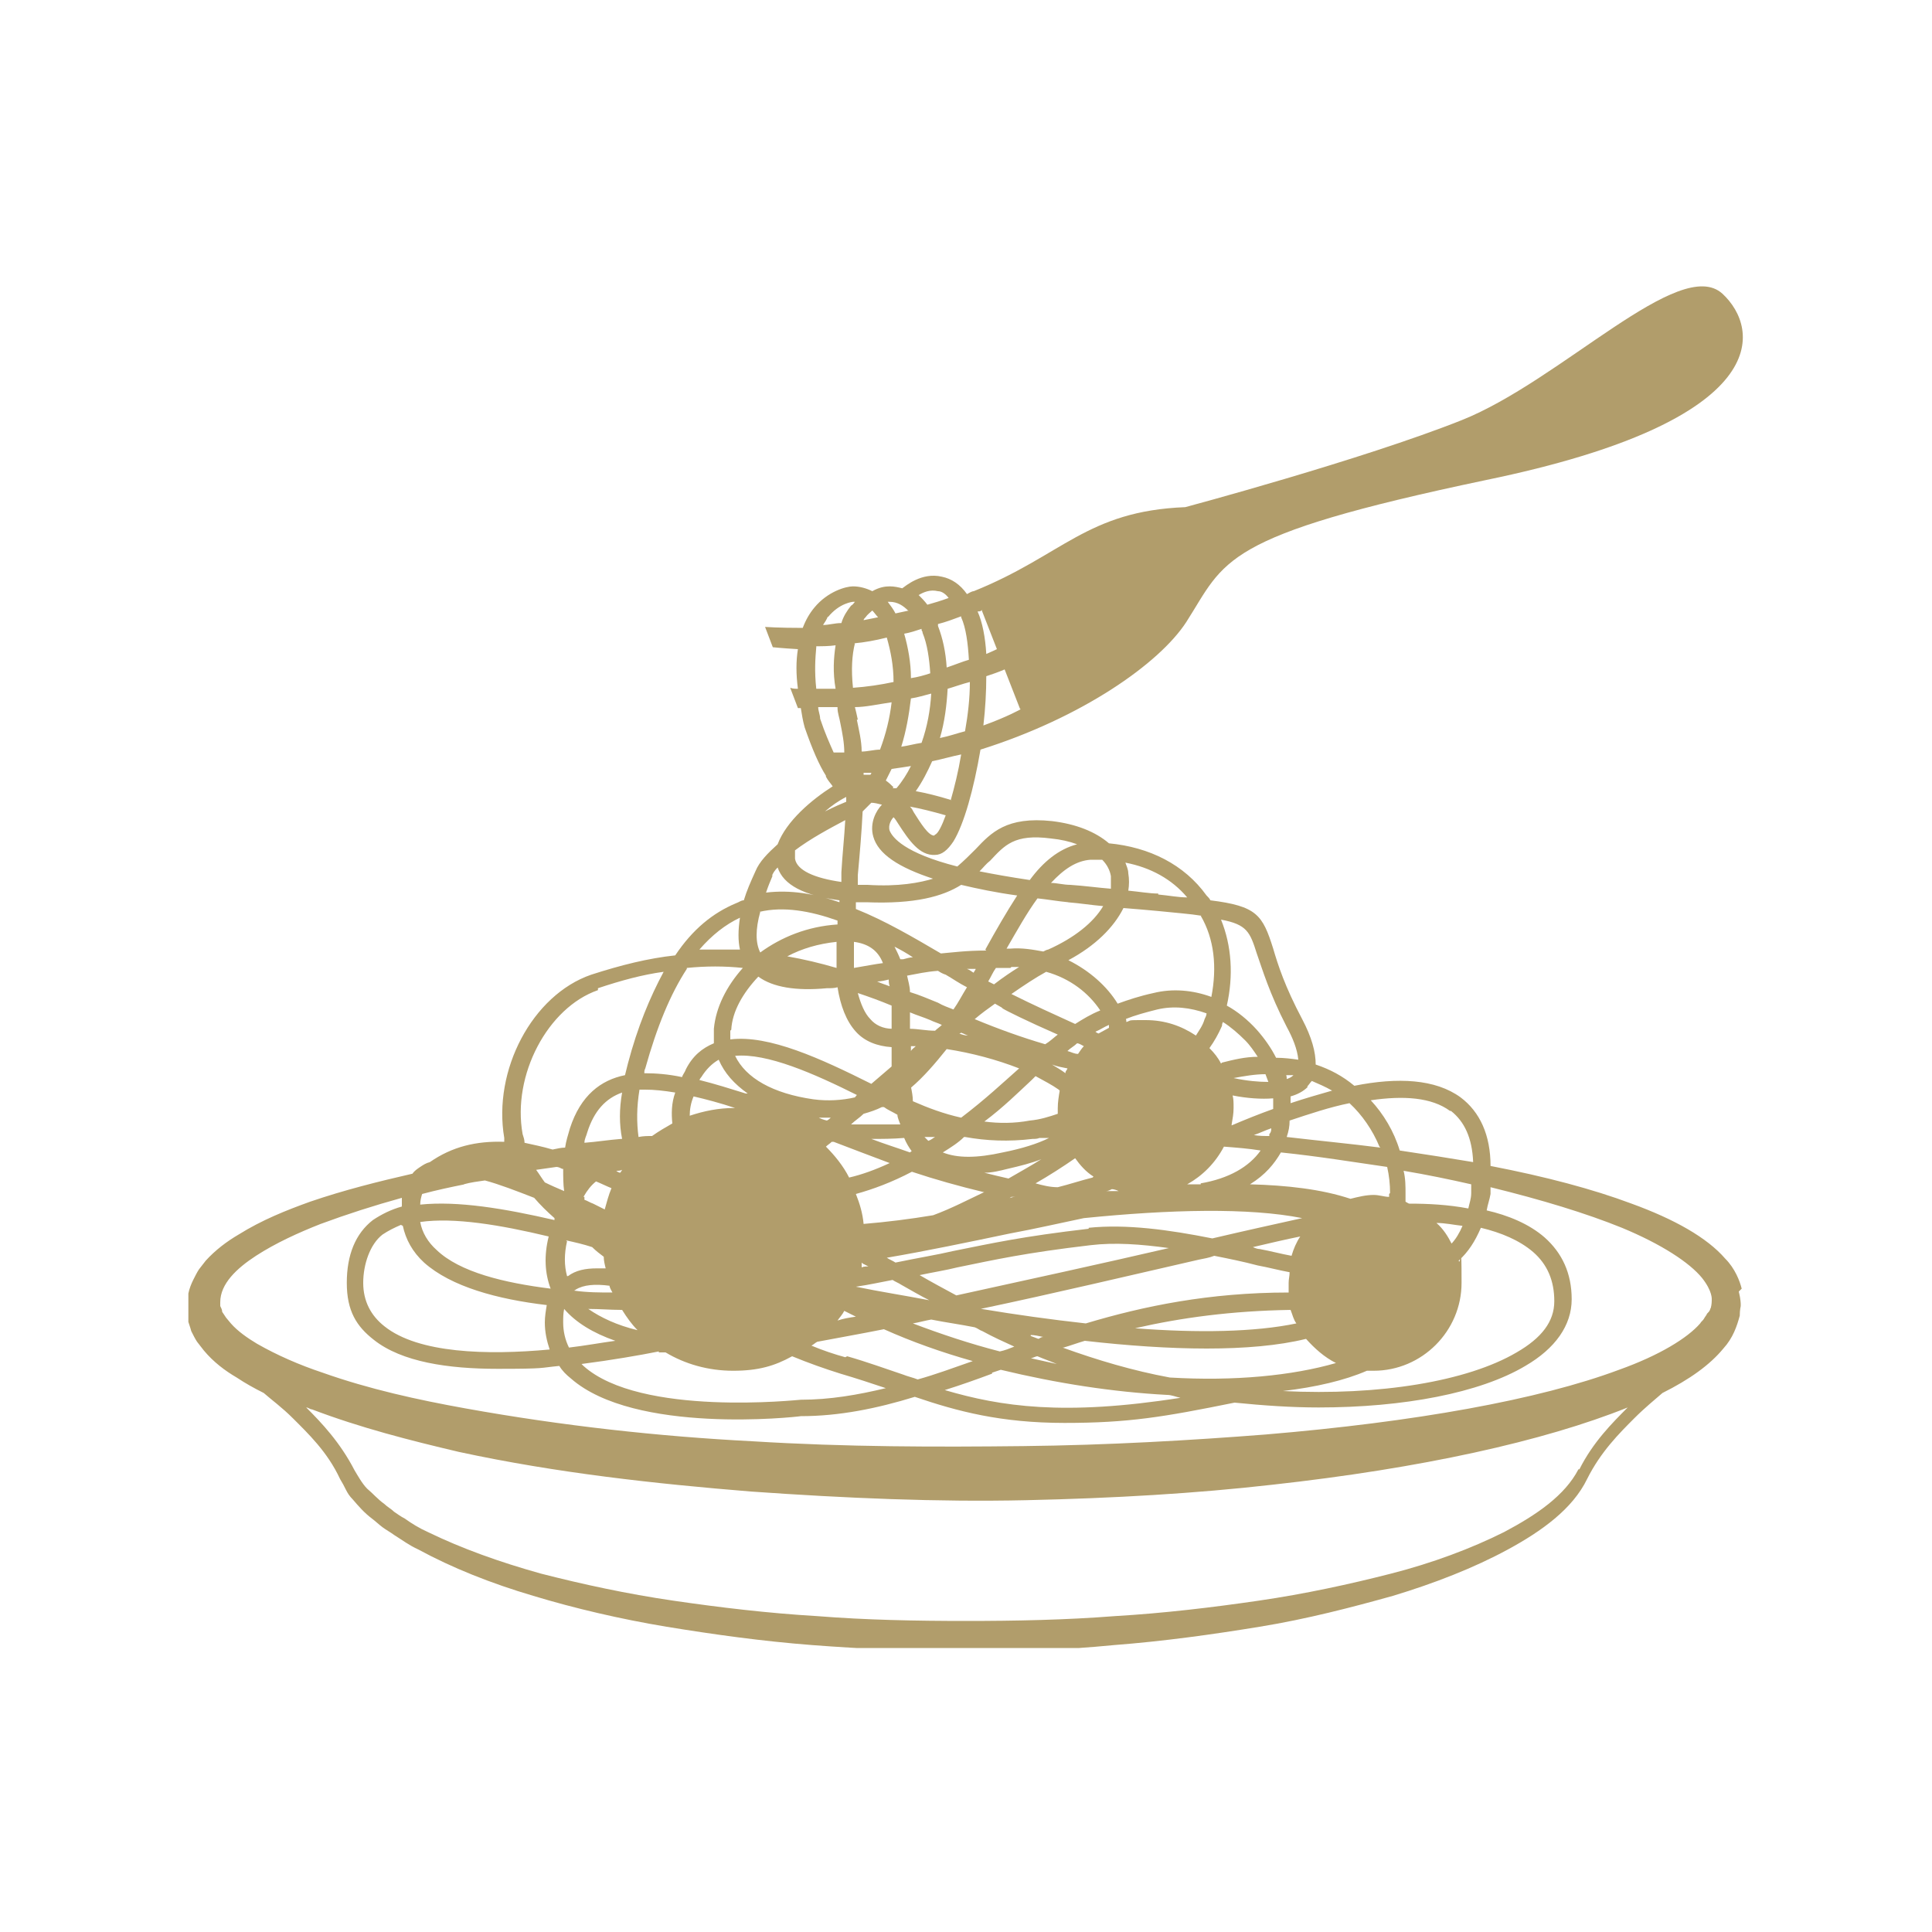<?xml version="1.0" encoding="UTF-8"?> <svg xmlns="http://www.w3.org/2000/svg" xmlns:xlink="http://www.w3.org/1999/xlink" id="Layer_1" data-name="Layer 1" version="1.1" viewBox="0 0 200 200"><defs><style> .cls-1 { fill: #b19d6b; } .cls-1, .cls-2 { stroke-width: 0px; } .cls-3 { clip-path: url(#clippath); } .cls-2 { fill: none; } </style><clipPath id="clippath"><rect class="cls-2" x="19.5" y="29.5" width="161" height="141.1"></rect></clipPath></defs><g class="cls-3"><path class="cls-1" d="M176.7,136c0,.1-.2.3-.3.5-.1.2-.3.3-.4.5-1.3,1.5-4.2,3.3-8.4,4.8-8.3,3.1-21.1,5.4-36.6,6.7-7.7.6-16.2,1.1-25.1,1.2-8.9.1-18.3.1-28-.5-9.7-.5-19.7-1.6-29.7-3.4-5-.9-10-2-14.8-3.7-2.4-.8-4.7-1.8-6.8-3-1-.6-2-1.3-2.7-2.1l-.5-.6-.4-.6c0-.2-.1-.4-.2-.6,0,0,0-.2,0-.3h0c0-.1,0-.2,0-.2,0,0,0-.2,0,.1,0-1.9,1.7-3.5,3.7-4.8,2-1.3,4.4-2.4,6.7-3.3,2.7-1,5.5-1.9,8.4-2.7,0,.3,0,.6,0,.9-1.1.3-2.1.8-3,1.4-1.8,1.4-2.7,3.6-2.7,6.5s1,4.5,2.8,5.9c2.9,2.3,7.7,3,12.8,3s4.3-.1,6.4-.3c.3.5.7.9,1.2,1.3,6.6,5.8,23.2,4,23.8,3.9,4,0,7.9-.8,11.8-2,4.4,1.5,8.9,2.7,15.5,2.7s10.2-.6,17.6-2.1c3,.3,5.9.5,8.7.5,8.8,0,16.7-1.5,21.4-4.3,3.1-1.8,4.8-4.2,4.8-6.9s-1-4.8-2.8-6.4c-1.6-1.4-3.8-2.3-6-2.8.1-.6.3-1.1.4-1.7,0-.2,0-.5,0-.7,5.3,1.3,9.9,2.7,13.6,4.2,4.1,1.7,7,3.6,8.3,5.2,1.1,1.4,1,2.2,1,2.3,0,.1,0,.4-.1.8-.1.1,0,.2-.3.5M163.4,152.1c-1.4,2.7-4.3,4.7-7.7,6.5-3.4,1.7-7.4,3.2-11.7,4.3-4.3,1.1-8.9,2.1-13.7,2.8-4.8.7-9.8,1.3-14.9,1.6-5.1.4-10.3.5-15.4.5-5.2,0-10.4-.1-15.4-.5-5.1-.3-10.1-.9-14.9-1.6-4.8-.7-9.4-1.7-13.7-2.8-4.3-1.2-8.2-2.6-11.7-4.3-.9-.4-1.7-.9-2.4-1.4-.4-.2-.8-.5-1.1-.7-.3-.3-.7-.5-1-.8-.7-.5-1.2-1.1-1.8-1.6-.5-.5-1-1.4-1.3-1.9-1.5-2.9-3.4-4.9-5-6.5.2,0,.4.2.6.2,5,1.9,10.1,3.2,15.2,4.4,10.2,2.2,20.4,3.3,30.2,4.1,9.9.7,19.4,1.1,28.5.9,9.1-.2,17.6-.7,25.5-1.6,15.4-1.7,28.1-4.5,36.8-8-1.6,1.6-3.6,3.6-5,6.4M61.9,102.3c2.4-.8,4.6-1.4,6.8-1.7-1.4,2.6-2.7,5.7-3.7,9.5-.1.4-.2.8-.3,1.2-2.5.5-4.6,2.1-5.7,5.5-.2.7-.4,1.3-.5,2-.4,0-.8.1-1.3.2-1-.3-2-.5-2.9-.7,0-.3-.1-.6-.2-.9-1.1-6.1,2.6-13.1,7.8-14.9M71.1,100.2c2-.2,3.9-.2,5.8,0-1.7,1.9-2.8,4.1-3,6.3,0,.5,0,1,0,1.5-1.2.5-2.2,1.3-2.9,2.7-.1.3-.3.5-.4.8-1.4-.3-2.7-.4-3.9-.4,0-.2,0-.3.1-.5,1.2-4.3,2.6-7.7,4.3-10.3M76.6,95c-.2,1.3-.2,2.4,0,3.3-.8,0-1.6,0-2.4,0s-1.2,0-1.8,0c1.3-1.5,2.7-2.6,4.2-3.3M79.9,90.7c.1-.3.3-.6.6-.9.6,1.8,2.7,2.9,6.4,3.4,0,0,0,.2,0,.2-2.6-.9-5.1-1.3-7.6-1,.2-.6.4-1.1.7-1.8M82.2,88.1c1.7-1.3,3.8-2.4,5.3-3.2-.1,1.8-.3,3.6-.4,5.4,0,.3,0,.7,0,1-2.8-.4-4.6-1.2-4.8-2.4,0-.3,0-.5,0-.9M87.6,82.5c0,.2,0,.3,0,.5-.5.2-1.2.5-2.2,1,.7-.6,1.4-1.1,2.2-1.5M86.7,73.3c0,.5.2,1,.3,1.6.2,1,.4,2,.4,3-.4,0-.7,0-1.1,0-.4-.9-.9-2-1.4-3.5,0-.4-.2-.8-.2-1.2.6,0,1.2,0,2,0M84.5,66.9c.6,0,1.3,0,2-.1-.2,1.3-.3,2.8,0,4.5-.7,0-1.3,0-2,0-.2-1.8-.1-3.2,0-4.3M85.7,63.9c1.2-1.5,2.6-1.6,2.6-1.6,0,0,.1,0,.2,0-.1.1-.2.3-.4.4-.4.5-.8,1.1-1,1.8-.7,0-1.3.2-1.9.2.2-.3.4-.6.5-.9M94.1,63.2c-.5.1-.9.2-1.4.3-.2-.4-.5-.8-.8-1.2.1,0,.2,0,.2,0,.8,0,1.4.4,1.9.9M97.1,61.2c.4,0,.8.3,1.1.7-.8.3-1.5.5-2.2.7-.3-.4-.6-.7-.9-1,.5-.3,1.2-.6,2-.4M101.6,63.1l1.6,4.1s-.4.2-1.1.5c-.1-1.7-.4-3.3-.9-4.4,0,0,0,0,0,0,.1,0,.3,0,.4-.1M105.7,73.4s-1.4.8-3.9,1.7c.2-1.7.3-3.5.3-5.1.6-.2,1.2-.4,1.9-.7l1.6,4.1ZM98.4,82.8c-1.3-.4-2.5-.7-3.6-.9.7-1,1.2-2,1.7-3.1,1-.2,2-.5,3-.7-.3,1.8-.7,3.4-1.1,4.8M96.7,86.5c-.6,0-1.4-1.3-2.1-2.4-.1-.2-.2-.4-.4-.6,1.1.2,2.3.5,3.7.9-.4,1.1-.8,1.9-1.1,2M95.5,65.5c.5,1.2.7,2.7.8,4.2-.6.2-1.3.4-2,.5,0-1.6-.3-3.2-.7-4.6.6-.1,1.2-.3,1.8-.5,0,.1,0,.2.1.3M98.1,71.3c.7-.2,1.5-.5,2.3-.7,0,1.7-.2,3.4-.5,5.1-.8.2-1.6.5-2.6.7.5-1.7.7-3.4.8-5.1M93.3,77.3c.5-1.6.8-3.3,1-5,.7-.1,1.3-.3,2.1-.5-.1,1.7-.4,3.4-1,5.1-.7.1-1.4.3-2.1.4M92.5,81.5c-.2-.2-.5-.5-.8-.7.2-.4.4-.8.6-1.2.7-.1,1.4-.2,2-.3-.4.8-.9,1.6-1.5,2.3-.1,0-.3,0-.4,0M89.4,80s0,0,0,0c.3,0,.5,0,.8,0,0,0,0,.1-.1.2-.2,0-.4,0-.7,0M99.5,63.8s0,0,0,.1c.5,1.1.7,2.7.8,4.4-.7.2-1.4.5-2.3.8-.1-1.6-.4-3-.9-4.3,0,0,0-.1,0-.2.8-.2,1.6-.5,2.4-.8M90.3,63.2c.2.2.4.5.6.7-.5.1-1,.2-1.5.3,0-.1.1-.2.2-.3.2-.3.5-.5.7-.7M88.4,66.6c1.1-.1,2.2-.3,3.4-.6.4,1.4.7,2.9.7,4.6-1.4.3-2.8.5-4.2.6-.2-1.9-.1-3.4.2-4.6M88.8,74.5c-.1-.5-.2-.9-.3-1.3,1.1,0,2.4-.3,3.8-.5-.2,1.7-.6,3.3-1.2,4.9-.6,0-1.3.2-1.9.2,0-1.1-.3-2.3-.5-3.3M96.8,90.9c-1.6.5-3.8.9-7,.7-.3,0-.7,0-1,0,0-.3,0-.7,0-1,.2-2.2.4-4.5.5-6.6.3-.3.6-.6.9-.9.3,0,.7.1,1.1.2-.6.6-1.3,1.9-.9,3.3.5,1.8,2.6,3.2,6.3,4.4M102.5,89.1c1.5-1.6,2.5-2.8,6.3-2.3,1,.1,1.9.3,2.7.6-1.9.5-3.5,1.8-4.9,3.7-2-.3-3.7-.6-5.2-.9.4-.4.7-.8,1.1-1.1M119.9,92.5c-.9,0-2-.2-3.1-.3.1-.6.1-1.2,0-1.8,0-.4-.2-.8-.3-1.1,2.6.5,4.8,1.7,6.4,3.6-.9,0-1.9-.2-3-.3M124.3,94.8c1.4,2.4,1.7,5.3,1.1,8.4-1.9-.7-4-.9-6-.4-1.4.3-2.6.7-3.7,1.1-1.1-1.8-2.9-3.4-5.1-4.5,2.8-1.5,4.7-3.4,5.7-5.4,1.3.1,2.4.2,3.5.3,1.9.2,3.4.3,4.6.5M130.1,98.7c.6,1.7,1.3,4.1,3.1,7.6.6,1.1,1.1,2.3,1.2,3.4-.7-.1-1.5-.2-2.3-.2-.5-1-1.2-2-2-2.9-.9-1-2-1.9-3.1-2.5.7-3.1.5-6.2-.6-8.9,2.7.5,3,1.3,3.7,3.5M135.3,112.5c.2-.2.3-.4.5-.6.7.3,1.4.6,2.1,1-1.4.4-2.8.8-4.3,1.3,0-.2,0-.5,0-.7.7-.2,1.3-.5,1.8-1M142.9,118.8c-3.1-.4-6.3-.7-9.7-1.1.2-.6.3-1.1.3-1.7,2.1-.7,4.2-1.4,6.2-1.8,1.3,1.2,2.4,2.8,3.1,4.5M150.2,115c1.4,1.1,2.2,2.8,2.3,5.3-2.4-.4-4.9-.8-7.6-1.2-.6-2-1.7-3.8-3-5.2,3.4-.5,6.3-.3,8.2,1.1M150.3,128.8c-.4-.8-.9-1.6-1.6-2.2.9,0,1.8.2,2.7.3-.3.7-.7,1.4-1.2,1.9M141.5,141.9c.2,0,.5,0,.7,0,5,0,9.1-4.1,9.1-9.1s-.1-1.6-.3-2.3c1-.9,1.7-2,2.3-3.4,2.1.5,4,1.3,5.4,2.5,1.5,1.3,2.2,3,2.2,5.1s-1.3,3.8-3.9,5.3c-5.1,3-14.2,4.5-24.2,4,3.4-.4,6.4-1.1,8.7-2.1M110.1,139.5c.7-.2,1.5-.5,2.2-.7,8.8,1,17.2,1.2,22.9-.2.9,1,1.9,1.9,3.1,2.5-4.5,1.3-10.5,1.9-17.2,1.5-3.8-.7-7.5-1.8-11.1-3.1M102.7,142.1c.3-.1.6-.2.9-.3,5.8,1.4,11.6,2.3,17.2,2.6.5,0,.9.2,1.4.3-12.1,1.9-18.6.9-24.4-.8,1.6-.5,3.3-1.1,4.9-1.7M87.5,140.5c-1.1-.3-2.3-.7-3.5-1.2.2-.1.4-.3.6-.4,2.1-.4,4.4-.8,6.9-1.3,2.9,1.3,6,2.4,9.2,3.3-2,.7-3.9,1.4-5.7,1.9-.5-.2-1-.3-1.5-.5-1.8-.6-3.7-1.3-5.8-1.9M68.2,140c.2,0,.5,0,.7,0,2,1.2,4.4,1.9,7,1.9s4.3-.5,6.1-1.5c1.7.7,3.4,1.3,5,1.8,1.7.5,3.2,1,4.7,1.5-2.9.7-5.8,1.2-8.8,1.2-.2,0-16.6,1.8-22.5-3.5,0,0-.1-.1-.2-.2,3.1-.4,6-.9,8-1.3M58.3,136.9c0-.5,0-.9.1-1.4,1.2,1.4,3,2.5,5.3,3.3-1.5.2-3.1.5-4.8.7-.4-.8-.6-1.7-.6-2.6M56.8,128c-.5,2-.4,3.8.2,5.4-4.8-.6-9.4-1.7-11.8-4-.9-.8-1.5-1.8-1.7-2.9,3.5-.5,8.3.3,13.3,1.5M48,122.6c.7-.2,1.5-.3,2.2-.4,1.5.4,3.3,1.1,5.1,1.8.6.7,1.3,1.4,2.1,2.1,0,0,0,.1,0,.2-5.2-1.2-10-2-13.9-1.6,0-.4.1-.8.2-1.1,1.5-.4,2.9-.7,4.4-1M58.3,121c0,.8,0,1.6.1,2.3-.7-.3-1.4-.6-2-.9-.3-.4-.6-.9-.9-1.3.7-.1,1.4-.2,2.1-.3.2,0,.4.1.6.2M64.3,117.9c-1.3.1-2.5.3-3.8.4,0-.4.2-.7.3-1.1.7-2.2,1.9-3.5,3.6-4.1-.3,1.7-.3,3.3,0,4.8M69.6,116.3c-.7.4-1.4.8-2.1,1.3-.5,0-.9,0-1.4.1-.2-1.5-.2-3.1.1-4.9.2,0,.4,0,.6,0,.9,0,1.9.1,3.1.3-.4,1.1-.4,2.2-.3,3.2M76,114.7s0,0,0,0c-1.6,0-3.1.3-4.6.8,0-.6.1-1.3.4-2,1.3.3,2.8.7,4.3,1.2M77.3,113.2s0,0-.1,0c-1.6-.5-3.2-1-4.8-1.4,0,0,.1-.2.2-.3.5-.8,1.1-1.4,1.8-1.8.6,1.4,1.6,2.5,3,3.5M88.8,113.3c-.1,0-.2.2-.3.3-1.3.3-2.8.4-4.3.2-4.2-.6-7-2.2-8.1-4.5,3.3-.3,8.1,1.8,12.7,4.1M81.5,99c1.5-.8,3.2-1.3,5.1-1.5,0,1,0,1.9,0,2.7-1.7-.5-3.4-.9-5.1-1.2M102.1,98.4c-2.1,0-3.5.2-4.7.3-2.9-1.7-5.8-3.4-8.8-4.6,0-.2,0-.5,0-.7.4,0,.7,0,1.1,0,5,.2,7.9-.6,9.8-1.8,1.7.4,3.6.8,5.8,1.1-1.1,1.7-2.2,3.6-3.3,5.6M111.3,106c-2.2-1-4.4-2-6.6-3.1,1.3-.9,2.5-1.7,3.6-2.3,2.5.7,4.4,2.2,5.6,4-1,.4-1.8.9-2.6,1.4M113.8,107c-.1,0-.3-.1-.4-.2.5-.2.9-.5,1.4-.7,0,0,0,.2,0,.3-.4.2-.7.4-1.1.6M126.4,110.1c-.3-.6-.7-1.1-1.2-1.6.5-.7.9-1.4,1.3-2.3,0-.1,0-.2.1-.4.8.5,1.6,1.2,2.3,1.9.5.5.9,1.1,1.3,1.7-1.3,0-2.5.3-3.7.6M131.3,112c-1,0-2.2-.1-3.6-.4,1.1-.2,2.2-.4,3.3-.4.1.3.2.5.3.8M133,111.3c.3,0,.6,0,.9,0-.2.2-.4.3-.7.4,0-.2,0-.3-.1-.5M127.5,116.4c.1-.6.2-1.1.2-1.7s0-.9-.1-1.3c1.5.3,3,.4,4.2.3,0,.4,0,.7,0,1.1-1.4.5-2.9,1.1-4.3,1.7M131.4,117.6c-.5,0-1.1,0-1.6-.1.6-.2,1.2-.5,1.8-.7,0,.2,0,.4-.2.6,0,0,0,.1,0,.2M133.6,135.6c.2.5.3,1,.6,1.4-4.3.9-10.2,1-16.7.5,4.8-1.1,10-1.8,16.1-1.9M101.5,135.5s0,0,0,0c7.6-1.6,15.6-3.5,22.6-5.1.5-.1,1.1-.2,1.6-.4,1.5.3,3,.6,4.5,1,1.1.2,2.2.5,3.3.7,0,.4-.1.7-.1,1.1s0,.6,0,1c-8.2,0-15,1.4-21,3.2-3.6-.4-7.2-.9-10.8-1.5M106.7,138.2c.4,0,.8.1,1.3.2-.2,0-.3.1-.5.2-.3-.1-.5-.2-.8-.3M96.4,136.6c1.5.3,3,.5,4.5.8.3.1.5.3.8.4,1.1.6,2.2,1.1,3.3,1.6-.5.2-1,.4-1.5.5-3.1-.8-6.1-1.8-9-2.9.6-.1,1.3-.3,1.9-.4M91.4,135.7c0,0,.1,0,.2,0,0,0,0,0,0,0,0,0,0,0-.1,0M87.4,135.7c.4.2.8.4,1.2.6-.7.1-1.3.2-1.9.4.2-.3.5-.6.7-1M64.4,135.6c.5.8,1,1.5,1.6,2.1-2.1-.5-3.8-1.3-5.1-2.2,1.2,0,2.3.1,3.4.1M61.5,120.2s0,0,0,0c0,0,0,0,0,0,0,0,0,0,0,0M94.2,108.3c.2,0,.4,0,.6,0-.2.2-.4.3-.5.5,0-.2,0-.3,0-.5M100.8,100.7c-.2-.1-.4-.3-.7-.4.3,0,.6,0,.9,0,0,.1-.2.3-.2.4M112.2,108.3c-.2.2-.4.5-.6.8-.4,0-.7-.2-1.1-.3.3-.3.7-.5,1-.8.2,0,.5.2.7.3M124.3,122.6c-.5,0-.9,0-1.4,0,1.6-.9,2.9-2.2,3.8-3.9,1.3.1,2.6.2,3.8.4-1.2,1.7-3.3,2.9-6.2,3.4M134.6,128c-.4.6-.7,1.3-.9,2-1.1-.2-2.2-.5-3.3-.7-.2,0-.5-.1-.7-.2,1.7-.4,3.4-.8,4.9-1.1M112.7,127.2c-6.9.8-10,1.5-14,2.3-1.7.4-3.6.7-6,1.2-.3-.2-.6-.3-.9-.5,4.1-.7,8.4-1.6,12.7-2.5,2.7-.5,5.3-1.1,7.7-1.6,8.9-.9,17.1-1.1,22.6,0-2.7.6-5.9,1.3-9.3,2.1-4.5-.9-8.9-1.5-12.8-1.1M95.2,132c1.4-.3,2.7-.5,3.9-.8,3.9-.8,7-1.5,13.8-2.3,2.5-.3,5.2-.1,8.1.3-6.9,1.6-14.7,3.3-22,4.9-1.3-.7-2.6-1.4-3.8-2.1M88.6,133.2c1.4-.2,2.7-.5,3.8-.7.3.2.6.3.9.5.9.5,1.9,1.1,2.9,1.6-2.6-.5-5.2-.9-7.6-1.4,0,0,0,0,0,0M64.2,121.4c-.1,0-.3-.1-.4-.2.2,0,.4,0,.6-.1,0,0-.1.2-.2.3M94.5,119.1c0,0-.2.1-.3.2-1.4-.5-2.7-.9-4-1.4,1.1,0,2.2,0,3.4-.1.2.5.5,1,.8,1.4M96.8,117.7c-.2.1-.4.3-.7.4-.1-.1-.3-.3-.4-.4.3,0,.7,0,1,0M95.2,116.3h-.1s0,0,0,0c0,0,.1,0,.2,0M109.7,112.9c-.1.6-.2,1.2-.2,1.8s0,.4,0,.6c-.9.3-1.8.6-2.9.7-1.6.3-3.2.3-4.7.1,2-1.5,3.5-3,4.9-4.3.1-.1.3-.3.4-.4.9.5,1.7.9,2.4,1.4M110.3,111.1c-.4-.3-.9-.6-1.4-.9.5.2,1.1.3,1.6.4,0,.1-.2.3-.2.4M115.8,123.3c-.4,0-.8,0-1.3,0,.2,0,.4-.1.6-.2.2,0,.5.1.7.2M89.3,130.8c.2.1.4.2.6.3-.2,0-.5,0-.7.1,0-.2,0-.3,0-.5M87.9,121.9c-.6-1.2-1.5-2.3-2.4-3.2.2-.2.4-.3.6-.5,0,0,.2,0,.2,0,1.8.7,3.7,1.4,5.8,2.2-1.5.7-2.9,1.2-4.2,1.5M101.9,123.4c-1.7.8-3.4,1.7-5.3,2.4-2.4.4-4.8.7-7.2.9-.1-1.1-.4-2.1-.8-3.1,1.8-.5,3.7-1.2,5.8-2.3,2.4.8,4.9,1.5,7.4,2.1M104.4,122c-.9-.2-1.7-.4-2.5-.6.8,0,1.6-.2,2.4-.4,1.3-.3,2.5-.6,3.5-1-1.1.7-2.2,1.3-3.4,2M104.2,124.2c.2,0,.3-.2.5-.3.1,0,.2,0,.4,0-.3,0-.5.1-.8.2M113.1,121.9c-1.2.3-2.4.7-3.6,1-.8,0-1.6-.2-2.3-.4,1.4-.8,2.8-1.7,4.1-2.6.5.7,1.1,1.4,1.9,1.9M99.9,117.7c2.2.4,4.5.5,7,.2.2,0,.5,0,.7-.1.3,0,.7,0,1,0-1.2.6-2.8,1.1-4.8,1.5-2.7.6-4.7.6-6.2,0,.8-.5,1.6-1,2.2-1.6M94.3,112.6c1.3-1.1,2.5-2.5,3.7-4,2.6.4,5.2,1.1,7.5,2-1.7,1.5-3.5,3.2-6,5.1-1.8-.4-3.4-1-5-1.7,0-.5-.1-1-.2-1.5M99.4,106.9c.2,0,.5.2.8.3-.3,0-.6-.1-.9-.2,0,0,.1,0,.2-.1M96.8,106.7c-.9,0-1.8-.2-2.6-.2,0-.6,0-1.1,0-1.7.7.3,1.4.5,2.1.8.4.2.8.3,1.2.5-.2.2-.5.4-.7.6M60.4,123.9c.4-.7.8-1.2,1.3-1.6.5.2,1.1.5,1.6.7-.3.7-.5,1.5-.7,2.2-.4-.2-.8-.4-1.2-.6-.3-.1-.6-.3-.9-.4,0-.1,0-.2,0-.3M59.4,133.6c0,0,.1,0,.2-.1.8-.5,2-.6,3.5-.4,0,.2.2.5.3.7-1.3,0-2.6,0-4-.2M103.8,104.4c.3.2,2.5,1.3,5.7,2.7-.4.3-.8.7-1.3,1-2.4-.7-4.9-1.6-7.3-2.6.7-.6,1.4-1.1,2.1-1.6.2.1.5.3.7.4M104.7,100.1c.3,0,.6,0,.8,0-.8.5-1.7,1.1-2.6,1.8-.2-.1-.4-.2-.6-.3.3-.5.5-1,.8-1.4.5,0,1,0,1.5,0M93.9,101c1.1-.2,1.9-.4,3.2-.5.3.2.5.3.8.4.7.4,1.4.9,2.2,1.3-.5.8-.9,1.6-1.4,2.3-.5-.2-1.1-.4-1.6-.7-1-.4-1.9-.8-2.9-1.1,0-.6-.2-1.2-.3-1.7,0,0,0,0,.1,0M92.6,98c.6.3,1.3.7,1.9,1.1-.3,0-.6.1-1,.2,0,0-.2,0-.3,0-.2-.5-.4-.9-.6-1.3M92.1,102.1c-.5-.2-.9-.3-1.3-.5.4,0,.8-.1,1.2-.2,0,.2,0,.4.1.7M92.4,106.5c-1,0-1.8-.4-2.3-1-.6-.6-1-1.6-1.3-2.7,1.2.4,2.3.8,3.5,1.3,0,.8,0,1.6,0,2.4M89.4,115.3c.7-.2,1.3-.4,1.9-.7h.2c.4.3.9.5,1.4.8,0,.3.2.7.3,1-1.7,0-3.4,0-5.1,0,.4-.4.9-.7,1.3-1.1M84.6,115.7c.5,0,.9,0,1.4,0-.1.1-.2.2-.4.3-.4-.1-.7-.2-1-.4M58.6,128.4c.9.2,1.8.4,2.7.7.4.4.8.7,1.2,1,0,.4.1.8.2,1.2-.3,0-.7,0-.9,0-1.2,0-2.2.2-3,.8,0,0,0,0-.1,0-.3-1.1-.3-2.3,0-3.6M107.4,140.4c.7.3,1.3.5,2,.8-.9-.2-1.8-.4-2.7-.6.2,0,.5-.2.7-.2M143.8,123.6c0,.1,0,.2,0,.3-.5,0-1-.2-1.6-.2-.8,0-1.6.2-2.4.4-3-1-6.6-1.4-10.4-1.5,1.6-1,2.5-2.1,3.2-3.3,3.9.4,7.5,1,11,1.5.2.9.3,1.8.3,2.7M116.5,105.5c1-.4,2.1-.7,3.3-1,1.7-.4,3.4-.2,5.1.4,0,.2-.1.4-.2.6-.2.7-.6,1.2-.9,1.7-1.5-1-3.2-1.6-5.2-1.6s-1.4,0-2,.2c0-.1,0-.3-.1-.4M110.5,93.4c1.3.1,2.5.3,3.7.4-1,1.7-3,3.3-5.7,4.5-.1,0-.3.1-.5.2-1.1-.2-2.2-.4-3.4-.3-.1,0-.3,0-.4,0,1.1-1.9,2.1-3.7,3.2-5.2,1,.1,2.1.3,3.2.4M114.1,89c.5.5.8,1.1.9,1.7,0,.4,0,.9,0,1.3-1.3-.1-2.7-.3-4.2-.4-.7,0-1.4-.2-2-.2,1.3-1.4,2.6-2.3,4.1-2.4.4,0,.9,0,1.3,0M88.4,97.5c1.5.2,2.5.9,3,2.2-.8.1-1.8.3-3,.5,0-.8,0-1.7,0-2.6M78.6,94.4c2.5-.6,5.3-.1,8.1.9,0,.1,0,.3,0,.4-3.1.2-5.8,1.3-8,2.9,0,0,0,0,0,0-.5-1-.5-2.4,0-4.2M75.7,106.6c.1-1.9,1.2-3.8,2.8-5.5,1.5,1.1,3.9,1.5,7.1,1.2.4,0,.8,0,1.1-.1,0,0,0,0,0,0,.3,1.9.9,3.5,1.9,4.6.9,1,2.2,1.5,3.7,1.6,0,.7,0,1.3,0,2-.7.6-1.4,1.2-2.1,1.8-5.2-2.6-10.6-5.1-14.6-4.6,0-.3,0-.6,0-.9M41.7,126.9c.3,1.4,1,2.7,2.2,3.8,2.8,2.5,7.6,3.8,12.7,4.4-.1.6-.2,1.2-.2,1.8,0,1,.2,1.9.5,2.8-6.5.6-13.6.4-17.1-2.4-1.4-1.1-2.2-2.6-2.2-4.5s.7-4,2-5c.6-.4,1.2-.7,1.9-1M152,125.1c-2.1-.4-4.2-.5-6.1-.5-.1,0-.2-.1-.4-.2,0-.3,0-.6,0-.8,0-.8,0-1.6-.2-2.4,2.4.4,4.8.9,7,1.4,0,.3,0,.6,0,.9,0,.6-.2,1.1-.3,1.6M180.3,133.4c-.2-.8-.7-2.1-1.7-3.1-1.9-2.2-5.3-4.1-9.7-5.7-4-1.5-8.9-2.8-14.6-3.9,0-3.2-1.1-5.6-3.1-7.1-2.6-1.9-6.5-2.1-11-1.2-1.2-1-2.5-1.7-4-2.2,0-1.3-.4-2.8-1.4-4.7-1.8-3.4-2.5-5.6-3-7.3-1.1-3.5-1.7-4.4-6.5-5-.1-.2-.2-.3-.4-.5-2.3-3.2-5.9-5-10.1-5.4-1.4-1.2-3.4-2-5.9-2.3-4.7-.5-6.3,1.2-7.9,2.9-.6.6-1.2,1.2-1.9,1.8-5.5-1.4-6.7-3-7-3.7-.2-.6.2-1.2.4-1.4.2.2.3.4.5.7,1.1,1.7,2.2,3.3,3.8,3.2.7,0,1.3-.5,1.9-1.4,1.1-1.8,2.1-5.4,2.8-9.5,10.5-3.3,18.5-8.9,21.3-13.2,4.1-6.4,3.4-8.9,31-14.7,30.1-6.2,28.4-15.7,24.5-19.3-4.4-4-16.7,9-27,13.1-10.3,4.1-28.6,9-28.6,9-10.2.4-12.7,5-21.9,8.7-.2,0-.5.2-.7.3-.7-1-1.6-1.6-2.6-1.8-2.1-.5-3.8,1-4.1,1.2-.4-.1-.8-.2-1.3-.2s-1.1.1-1.8.5c-.6-.3-1.3-.5-2-.5s-2.6.5-4,2.2c-.5.6-.9,1.3-1.2,2.1-2.5,0-3.9-.1-3.9-.1l.8,2.1s.9.1,2.6.2c-.2,1.2-.2,2.6,0,4.1-.3,0-.5,0-.8-.1l.8,2.1s0,0,.3,0c.1.6.2,1.3.4,2,.8,2.3,1.5,3.9,2.2,5h0c0,.1,0,.1,0,.1.2.4.5.7.7,1-2.2,1.4-4.8,3.6-5.7,6-1,.9-1.9,1.8-2.3,2.8-.5,1.1-.9,2-1.2,3-.3,0-.5.2-.8.3-2.4,1-4.5,2.7-6.3,5.4-2.8.3-5.6,1-8.7,2-6.1,2.1-10.2,9.9-9,16.9,0,.1,0,.3,0,.4-2.9-.1-5.4.5-7.7,2.1-.4.1-.7.3-1,.5-.3.2-.6.4-.8.7-3.5.8-7.1,1.7-10.6,2.9-2.5.9-5,1.9-7.4,3.4-1.2.7-2.4,1.6-3.4,2.7l-.7.9c-.2.3-.4.7-.6,1.1-.2.4-.4.9-.5,1.4,0,.4,0,.7-.1,1,0,.4,0,.2,0,.4v.2s0,.3,0,.3c0,.2,0,.5,0,.7.1.4.3.9.4,1.3.2.4.4.8.6,1.1l.7.9c1,1.2,2.2,2.1,3.4,2.8.9.6,1.8,1.1,2.8,1.6.8.7,1.9,1.5,3,2.6,1.6,1.6,3.6,3.5,4.9,6.3.3.5.4.7.6,1.1.2.4.4.7.7,1,.6.7,1.2,1.4,2,2,.4.3.7.6,1.1.9.4.3.8.5,1.2.8.8.5,1.6,1.1,2.5,1.5,3.5,1.9,7.5,3.5,11.9,4.8,4.3,1.3,9,2.4,13.8,3.2,4.9.8,9.9,1.5,15.1,1.9,5.2.4,10.4.6,15.6.7,5.2,0,10.5-.2,15.6-.7,5.2-.4,10.2-1.1,15.1-1.9,4.9-.8,9.5-2,13.8-3.2,4.3-1.3,8.4-2.9,11.9-4.8,3.5-1.9,6.7-4.2,8.2-7.3,1.4-2.8,3.3-4.7,4.9-6.3,1.1-1.1,2.1-1.9,2.9-2.6,2.8-1.4,4.9-2.9,6.3-4.6,1-1.1,1.4-2.3,1.7-3.4,0-.6.1-1,.1-1v-.2s0-.5-.2-1.3"></path></g></svg> 